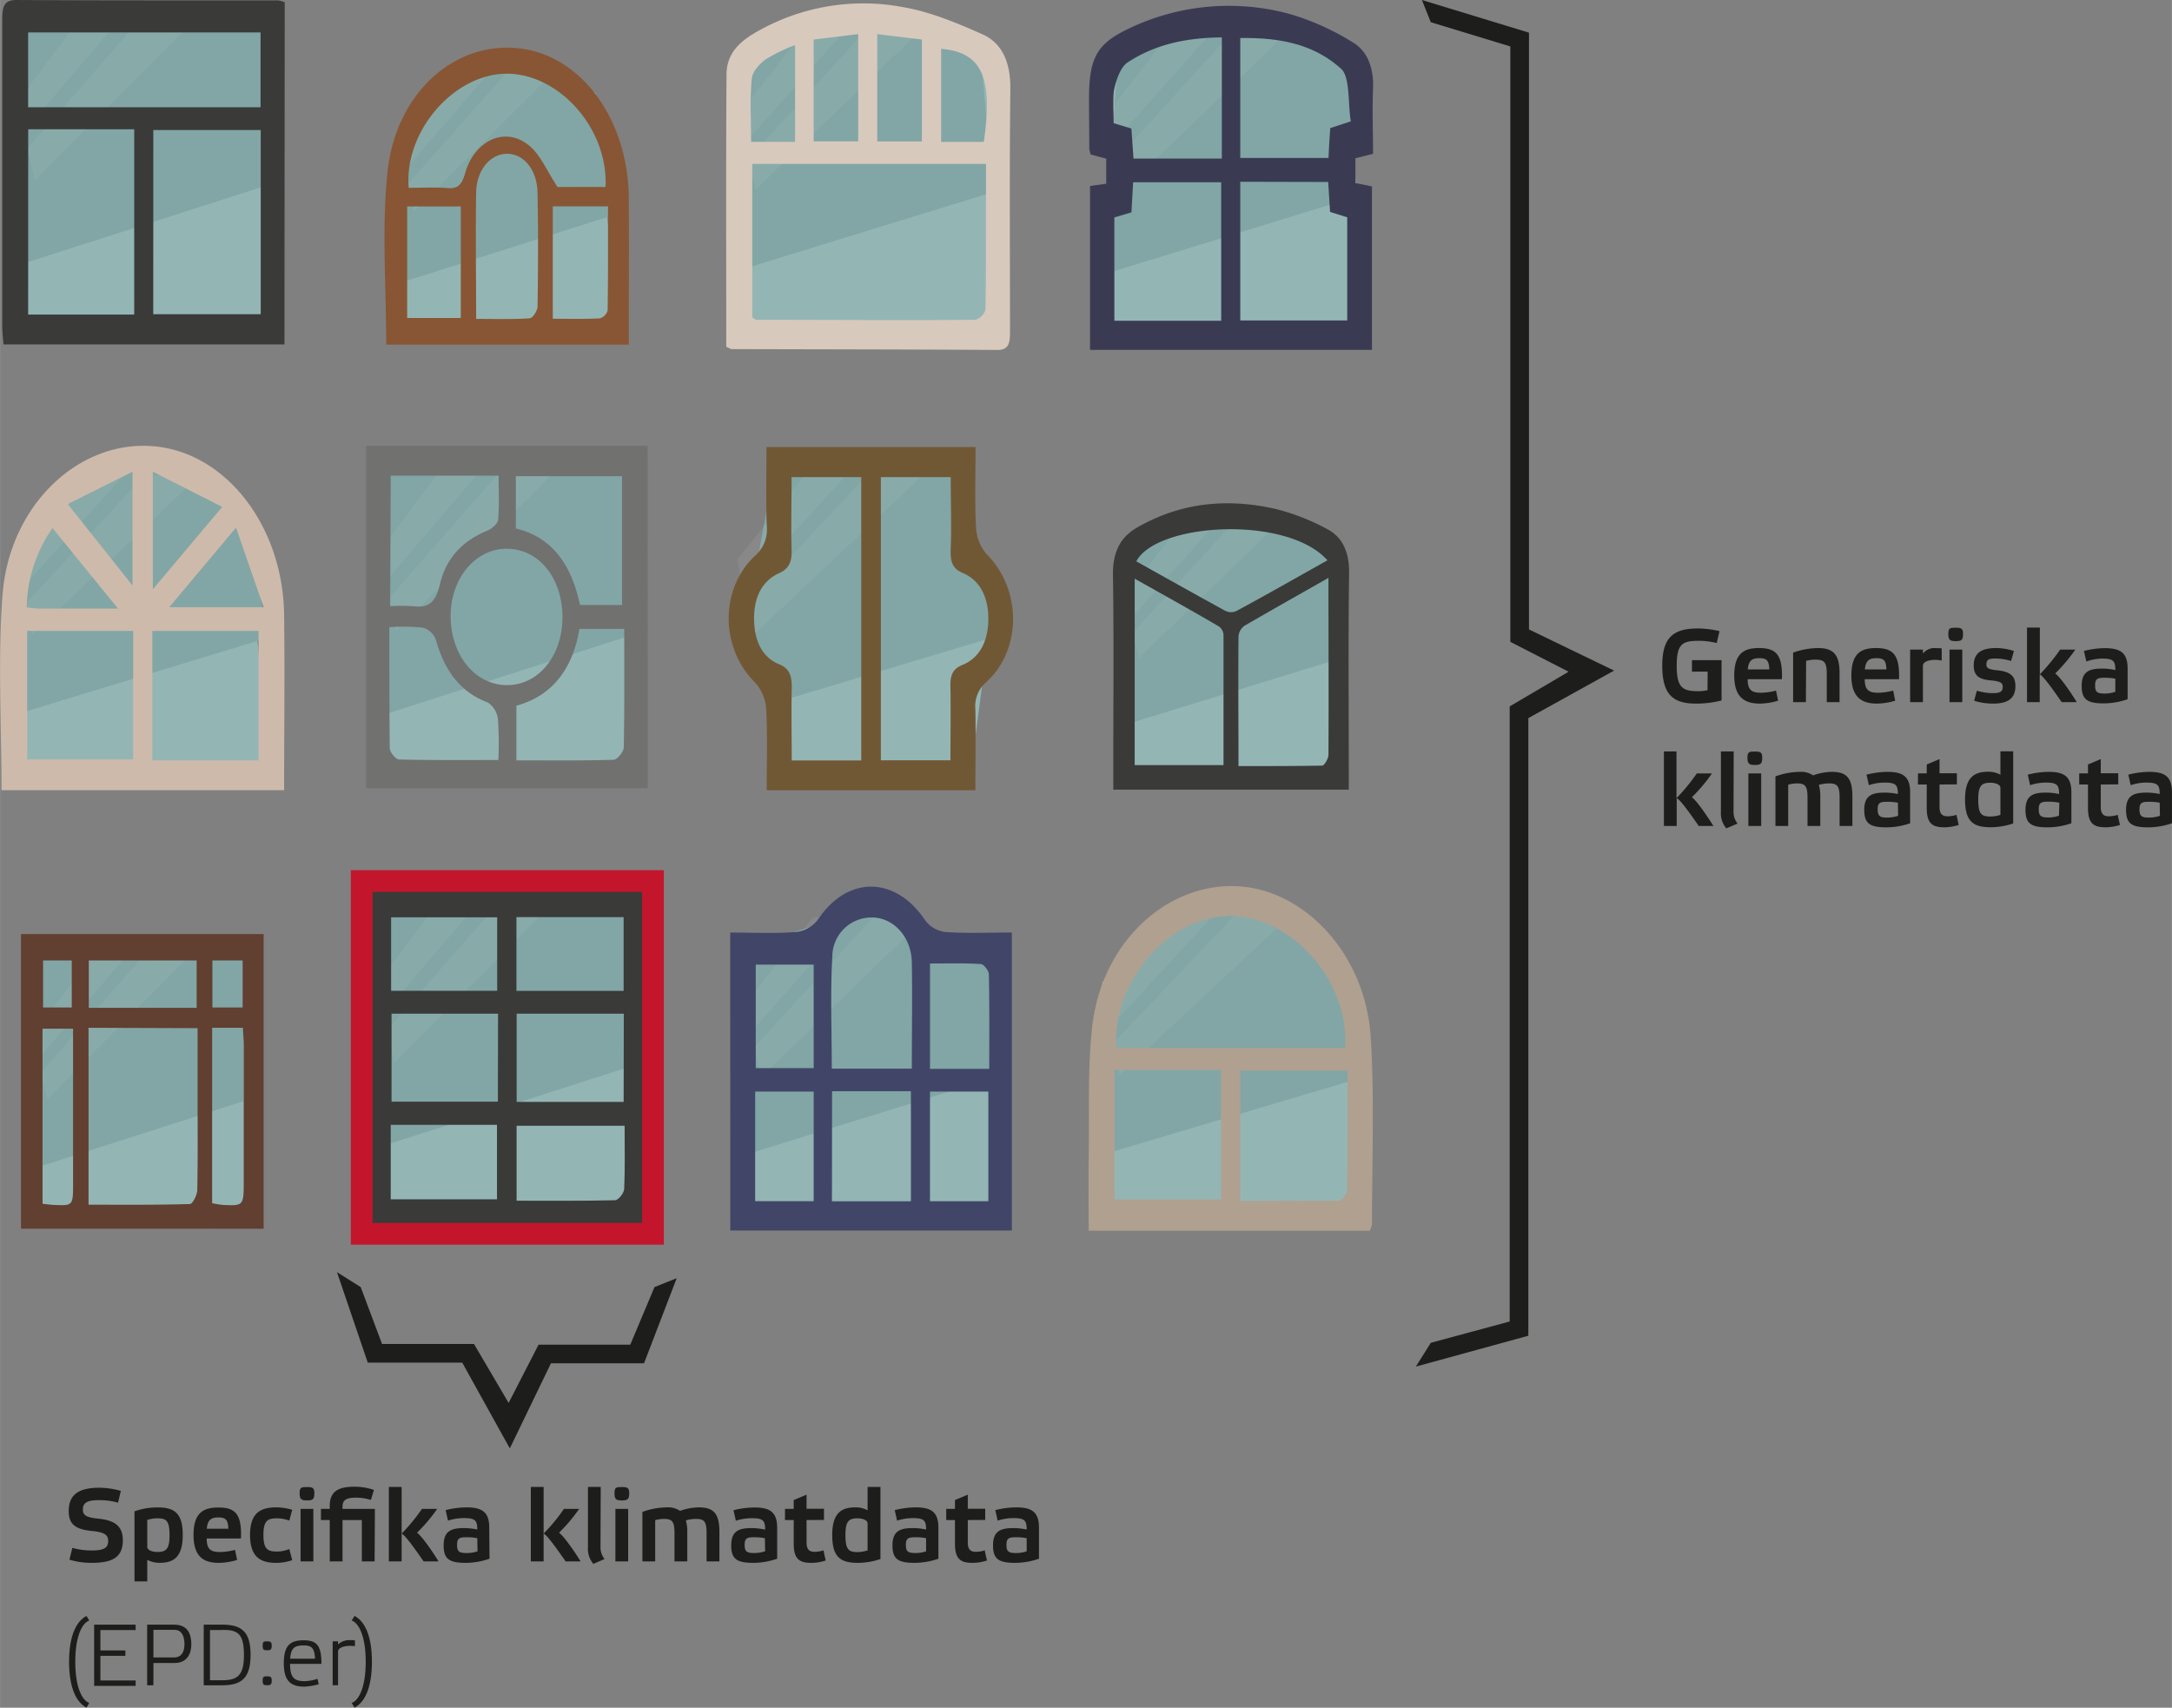 <svg id="Lager_1" data-name="Lager 1" xmlns="http://www.w3.org/2000/svg" xmlns:xlink="http://www.w3.org/1999/xlink" width="142.09mm" height="111.72mm" viewBox="0 0 402.76 316.69">
  <rect x="0" y="0" width="402.76" height="316.69" fill="#808080" stroke="none"/>
  <defs>
    <style>
      .cls-1, .cls-67 {
        fill: none;
      }

      .cls-2 {
        clip-path: url(#clip-path);
      }

      .cls-3 {
        fill: #1d1d1b;
      }

      .cls-4 {
        opacity: 0.7;
      }

      .cls-5 {
        clip-path: url(#clip-path-3);
      }

      .cls-6 {
        fill: #9bcdcc;
      }

      .cls-7 {
        fill: #81b7b5;
      }

      .cls-8 {
        opacity: 0.18;
      }

      .cls-9 {
        clip-path: url(#clip-path-4);
      }

      .cls-10 {
        opacity: 0.49;
      }

      .cls-11 {
        clip-path: url(#clip-path-5);
      }

      .cls-12 {
        fill: #fff;
      }

      .cls-13 {
        clip-path: url(#clip-path-6);
      }

      .cls-14 {
        clip-path: url(#clip-path-7);
      }

      .cls-15 {
        clip-path: url(#clip-path-8);
      }

      .cls-16 {
        clip-path: url(#clip-path-9);
      }

      .cls-17 {
        clip-path: url(#clip-path-10);
      }

      .cls-18 {
        fill: #54240f;
      }

      .cls-19 {
        clip-path: url(#clip-path-11);
      }

      .cls-20 {
        clip-path: url(#clip-path-12);
      }

      .cls-21 {
        clip-path: url(#clip-path-13);
      }

      .cls-22 {
        clip-path: url(#clip-path-14);
      }

      .cls-23 {
        fill: #6b6b6a;
      }

      .cls-24 {
        clip-path: url(#clip-path-15);
      }

      .cls-25 {
        clip-path: url(#clip-path-16);
      }

      .cls-26 {
        clip-path: url(#clip-path-17);
      }

      .cls-27 {
        clip-path: url(#clip-path-18);
      }

      .cls-28 {
        fill: #efd3bd;
      }

      .cls-29 {
        clip-path: url(#clip-path-19);
      }

      .cls-30 {
        clip-path: url(#clip-path-20);
      }

      .cls-31 {
        clip-path: url(#clip-path-21);
      }

      .cls-32 {
        clip-path: url(#clip-path-22);
      }

      .cls-33 {
        fill: #262d5e;
      }

      .cls-34 {
        clip-path: url(#clip-path-23);
      }

      .cls-35 {
        clip-path: url(#clip-path-24);
      }

      .cls-36 {
        clip-path: url(#clip-path-25);
      }

      .cls-37 {
        clip-path: url(#clip-path-26);
      }

      .cls-38 {
        fill: #1d1e40;
      }

      .cls-39 {
        clip-path: url(#clip-path-27);
      }

      .cls-40 {
        clip-path: url(#clip-path-28);
      }

      .cls-41 {
        clip-path: url(#clip-path-29);
      }

      .cls-42 {
        clip-path: url(#clip-path-30);
      }

      .cls-43 {
        fill: #8b4514;
      }

      .cls-44 {
        clip-path: url(#clip-path-31);
      }

      .cls-45 {
        clip-path: url(#clip-path-32);
      }

      .cls-46 {
        clip-path: url(#clip-path-33);
      }

      .cls-47 {
        clip-path: url(#clip-path-34);
      }

      .cls-48 {
        clip-path: url(#clip-path-35);
      }

      .cls-49 {
        clip-path: url(#clip-path-36);
      }

      .cls-50 {
        clip-path: url(#clip-path-37);
      }

      .cls-51 {
        clip-path: url(#clip-path-38);
      }

      .cls-52 {
        fill: #fde8d7;
      }

      .cls-53 {
        clip-path: url(#clip-path-39);
      }

      .cls-54 {
        clip-path: url(#clip-path-40);
      }

      .cls-55 {
        clip-path: url(#clip-path-41);
      }

      .cls-56 {
        clip-path: url(#clip-path-42);
      }

      .cls-57 {
        clip-path: url(#clip-path-43);
      }

      .cls-58 {
        clip-path: url(#clip-path-44);
      }

      .cls-59 {
        clip-path: url(#clip-path-45);
      }

      .cls-60 {
        clip-path: url(#clip-path-46);
      }

      .cls-61 {
        fill: #c4ae97;
      }

      .cls-62 {
        clip-path: url(#clip-path-47);
      }

      .cls-63 {
        clip-path: url(#clip-path-48);
      }

      .cls-64 {
        clip-path: url(#clip-path-49);
      }

      .cls-65 {
        clip-path: url(#clip-path-50);
      }

      .cls-66 {
        fill: #6b4716;
      }

      .cls-67 {
        stroke: #c3162d;
        stroke-miterlimit: 10;
        stroke-width: 4.03px;
      }
    </style>
    <clipPath id="clip-path" transform="translate(-30.12 -24.33)">
      <rect class="cls-1" x="30.12" y="24.33" width="503.72" height="323.86"/>
    </clipPath>
    <clipPath id="clip-path-3" transform="translate(-30.12 -24.33)">
      <rect class="cls-1" x="67.12" y="163.65" width="105.91" height="89.54"/>
    </clipPath>
    <clipPath id="clip-path-4" transform="translate(-30.12 -24.33)">
      <rect class="cls-1" x="83.12" y="187.65" width="68.98" height="46.74"/>
    </clipPath>
    <clipPath id="clip-path-5" transform="translate(-30.12 -24.33)">
      <rect class="cls-1" x="92.83" y="188.34" width="51.27" height="40.05"/>
    </clipPath>
    <clipPath id="clip-path-6" transform="translate(-30.12 -24.33)">
      <rect class="cls-1" x="91.12" y="187.65" width="39.31" height="31.84"/>
    </clipPath>
    <clipPath id="clip-path-7" transform="translate(-30.12 -24.33)">
      <rect class="cls-1" x="3.3" y="176.34" width="97.21" height="76.85"/>
    </clipPath>
    <clipPath id="clip-path-8" transform="translate(-30.12 -24.33)">
      <rect class="cls-1" x="19.3" y="200.34" width="62.63" height="40.8"/>
    </clipPath>
    <clipPath id="clip-path-9" transform="translate(-30.12 -24.33)">
      <rect class="cls-1" x="28.7" y="200.9" width="45.23" height="34.23"/>
    </clipPath>
    <clipPath id="clip-path-10" transform="translate(-30.12 -24.33)">
      <rect class="cls-1" x="27.3" y="200.34" width="35.44" height="27.51"/>
    </clipPath>
    <clipPath id="clip-path-11" transform="translate(-30.12 -24.33)">
      <rect class="cls-1" x="67.39" y="83.64" width="105.91" height="87.87"/>
    </clipPath>
    <clipPath id="clip-path-12" transform="translate(-30.12 -24.33)">
      <rect class="cls-1" x="83.4" y="107.64" width="68.98" height="46.74"/>
    </clipPath>
    <clipPath id="clip-path-13" transform="translate(-30.12 -24.33)">
      <rect class="cls-1" x="93.11" y="108.33" width="51.27" height="40.05"/>
    </clipPath>
    <clipPath id="clip-path-14" transform="translate(-30.12 -24.33)">
      <rect class="cls-1" x="91.4" y="107.64" width="39.31" height="31.83"/>
    </clipPath>
    <clipPath id="clip-path-15" transform="translate(-30.12 -24.33)">
      <rect class="cls-1" y="86.35" width="105.36" height="85.52"/>
    </clipPath>
    <clipPath id="clip-path-16" transform="translate(-30.12 -24.33)">
      <rect class="cls-1" x="16" y="110.35" width="68.58" height="44.71"/>
    </clipPath>
    <clipPath id="clip-path-17" transform="translate(-30.12 -24.33)">
      <rect class="cls-1" x="25.69" y="110.99" width="50.89" height="38.06"/>
    </clipPath>
    <clipPath id="clip-path-18" transform="translate(-30.12 -24.33)">
      <rect class="cls-1" x="24" y="110.35" width="39.06" height="30.35"/>
    </clipPath>
    <clipPath id="clip-path-19" transform="translate(-30.12 -24.33)">
      <rect class="cls-1" x="135.35" y="168.43" width="104.73" height="85.13"/>
    </clipPath>
    <clipPath id="clip-path-20" transform="translate(-30.12 -24.33)">
      <rect class="cls-1" x="151.35" y="192.43" width="67.21" height="44.58"/>
    </clipPath>
    <clipPath id="clip-path-21" transform="translate(-30.12 -24.33)">
      <rect class="cls-1" x="160.98" y="192.44" width="49.58" height="38.58"/>
    </clipPath>
    <clipPath id="clip-path-22" transform="translate(-30.12 -24.33)">
      <rect class="cls-1" x="159.35" y="193" width="38.23" height="29.85"/>
    </clipPath>
    <clipPath id="clip-path-23" transform="translate(-30.12 -24.33)">
      <rect class="cls-1" x="201.7" y="4.21" width="105.36" height="86.01"/>
    </clipPath>
    <clipPath id="clip-path-24" transform="translate(-30.12 -24.33)">
      <rect class="cls-1" x="217.7" y="28.21" width="68.58" height="45.07"/>
    </clipPath>
    <clipPath id="clip-path-25" transform="translate(-30.12 -24.33)">
      <rect class="cls-1" x="227.39" y="28.86" width="50.89" height="38.42"/>
    </clipPath>
    <clipPath id="clip-path-26" transform="translate(-30.12 -24.33)">
      <rect class="cls-1" x="225.7" y="28.21" width="39.06" height="30.62"/>
    </clipPath>
    <clipPath id="clip-path-27" transform="translate(-30.12 -24.33)">
      <rect class="cls-1" x="71.2" y="11.02" width="98.7" height="78.18"/>
    </clipPath>
    <clipPath id="clip-path-28" transform="translate(-30.12 -24.33)">
      <rect class="cls-1" x="87.2" y="35.02" width="63.71" height="41.54"/>
    </clipPath>
    <clipPath id="clip-path-29" transform="translate(-30.12 -24.33)">
      <rect class="cls-1" x="96.66" y="35.6" width="46.26" height="34.96"/>
    </clipPath>
    <clipPath id="clip-path-30" transform="translate(-30.12 -24.33)">
      <rect class="cls-1" x="95.2" y="35.02" width="36.1" height="28.04"/>
    </clipPath>
    <clipPath id="clip-path-31" transform="translate(-30.12 -24.33)">
      <rect class="cls-1" x="0.48" width="105.91" height="89.2"/>
    </clipPath>
    <clipPath id="clip-path-32" transform="translate(-30.12 -24.33)">
      <rect class="cls-1" x="16.48" y="24" width="68.98" height="46.74"/>
    </clipPath>
    <clipPath id="clip-path-33" transform="translate(-30.12 -24.33)">
      <rect class="cls-1" x="26.19" y="24.69" width="51.27" height="40.05"/>
    </clipPath>
    <clipPath id="clip-path-34" transform="translate(-30.12 -24.33)">
      <rect class="cls-1" x="24.48" y="24" width="39.31" height="31.83"/>
    </clipPath>
    <clipPath id="clip-path-35" transform="translate(-30.12 -24.33)">
      <rect class="cls-1" x="134.13" y="3.44" width="105.36" height="86.78"/>
    </clipPath>
    <clipPath id="clip-path-36" transform="translate(-30.12 -24.33)">
      <rect class="cls-1" x="150.13" y="27.44" width="68.58" height="45.07"/>
    </clipPath>
    <clipPath id="clip-path-37" transform="translate(-30.12 -24.33)">
      <rect class="cls-1" x="159.82" y="28.09" width="50.89" height="38.42"/>
    </clipPath>
    <clipPath id="clip-path-38" transform="translate(-30.12 -24.33)">
      <rect class="cls-1" x="158.13" y="27.44" width="39.06" height="30.62"/>
    </clipPath>
    <clipPath id="clip-path-39" transform="translate(-30.12 -24.33)">
      <rect class="cls-1" x="205.77" y="95.61" width="97.21" height="76.13"/>
    </clipPath>
    <clipPath id="clip-path-40" transform="translate(-30.12 -24.33)">
      <rect class="cls-1" x="221.77" y="119.61" width="62.63" height="39.72"/>
    </clipPath>
    <clipPath id="clip-path-41" transform="translate(-30.12 -24.33)">
      <rect class="cls-1" x="231.17" y="120.15" width="45.23" height="33.18"/>
    </clipPath>
    <clipPath id="clip-path-42" transform="translate(-30.12 -24.33)">
      <rect class="cls-1" x="229.77" y="119.61" width="35.44" height="26.73"/>
    </clipPath>
    <clipPath id="clip-path-43" transform="translate(-30.12 -24.33)">
      <rect class="cls-1" x="201.52" y="167.98" width="106.54" height="85.59"/>
    </clipPath>
    <clipPath id="clip-path-44" transform="translate(-30.12 -24.33)">
      <rect class="cls-1" x="217.52" y="191.98" width="69.44" height="44.71"/>
    </clipPath>
    <clipPath id="clip-path-45" transform="translate(-30.12 -24.33)">
      <rect class="cls-1" x="227.25" y="192.62" width="51.71" height="38.06"/>
    </clipPath>
    <clipPath id="clip-path-46" transform="translate(-30.12 -24.33)">
      <rect class="cls-1" x="225.52" y="191.98" width="39.59" height="30.35"/>
    </clipPath>
    <clipPath id="clip-path-47" transform="translate(-30.12 -24.33)">
      <rect class="cls-1" x="133.85" y="86.01" width="105.93" height="85.85"/>
    </clipPath>
    <clipPath id="clip-path-48" transform="translate(-30.12 -24.33)">
      <rect class="cls-1" x="149.85" y="110.01" width="69.22" height="44.88"/>
    </clipPath>
    <clipPath id="clip-path-49" transform="translate(-30.12 -24.33)">
      <rect class="cls-1" x="159.57" y="110.66" width="51.5" height="38.24"/>
    </clipPath>
    <clipPath id="clip-path-50" transform="translate(-30.12 -24.33)">
      <rect class="cls-1" x="157.85" y="110.01" width="39.45" height="30.48"/>
    </clipPath>
  </defs>
  <g class="cls-2">
    <polygon class="cls-3" points="265.32 4.12 280.07 8.61 280.07 119.03 290.87 124.57 279.95 131 279.95 245.07 265.32 249.02 262.55 253.43 283.41 247.71 283.41 133.17 299.31 124.36 283.53 116.73 283.53 6.06 263.67 0 265.32 4.12"/>
    <polygon class="cls-3" points="94.53 268.6 85.71 252.7 68.19 252.7 62.48 235.92 66.88 238.69 70.84 249.24 87.89 249.24 94.31 260.17 99.86 249.37 116.87 249.37 121.36 238.69 125.48 237.04 119.42 252.82 102.16 252.82 94.53 268.6"/>
    <g>
      <path class="cls-3" d="M346.78,148.88h-2.91v-2.13h5.49v7.48a18.85,18.85,0,0,1-4.74.58c-4.23,0-6.26-1.63-6.26-7.06s2.28-6.87,6.62-6.87a18.28,18.28,0,0,1,4,.49l-.52,2.21a13.63,13.63,0,0,0-3.31-.41c-3,0-4.11.5-4.11,4.6s1.09,4.74,4,4.74a8,8,0,0,0,1.72-.19Z" transform="translate(-30.12 -24.33)"/>
      <path class="cls-3" d="M360.55,150.29H354.2c0,2.09.82,2.51,2.53,2.51a11.7,11.7,0,0,0,2.73-.4l.39,1.87a12.19,12.19,0,0,1-3.41.54c-2.81,0-4.73-1.19-4.73-5.19s1.71-5.11,4.54-5.11C359.33,144.51,360.73,145.57,360.55,150.29Zm-6.33-1.82h4c-.08-1.72-.52-2.08-1.88-2.08S354.37,146.87,354.22,148.47Z" transform="translate(-30.12 -24.33)"/>
      <path class="cls-3" d="M365,154.54h-2.37v-9.18a14.17,14.17,0,0,1,4.61-.85c2.74,0,4,1.09,4,4.6v5.43h-2.37v-5.19c0-2.16-.4-2.69-2.09-2.69a6.3,6.3,0,0,0-1.74.23Z" transform="translate(-30.12 -24.33)"/>
      <path class="cls-3" d="M382.27,150.29h-6.36c0,2.09.83,2.51,2.53,2.51a11.86,11.86,0,0,0,2.74-.4l.38,1.87a12.14,12.14,0,0,1-3.41.54c-2.81,0-4.72-1.19-4.72-5.19s1.7-5.11,4.53-5.11C381,144.51,382.44,145.57,382.27,150.29Zm-6.34-1.82h4c-.07-1.72-.51-2.08-1.87-2.08S376.09,146.87,375.93,148.47Z" transform="translate(-30.12 -24.33)"/>
      <path class="cls-3" d="M390.18,144.57v2.26a5.9,5.9,0,0,0-1.24-.13c-1.19,0-2.24.38-2.24,1.08v6.76h-2.37V144.8h2.37v.73a2.75,2.75,0,0,1,2.49-1A8.35,8.35,0,0,1,390.18,144.57Z" transform="translate(-30.12 -24.33)"/>
      <path class="cls-3" d="M394.14,141.91c0,1.13-.32,1.32-1.35,1.32s-1.38-.19-1.38-1.32.32-1.17,1.38-1.17S394.14,140.9,394.14,141.91ZM394,154.54h-2.37V144.8H394Z" transform="translate(-30.12 -24.33)"/>
      <path class="cls-3" d="M400.23,146.45c-1.17,0-1.76.11-1.76,1.12,0,.67.42.9,2,1.06,2.35.25,3.38,1,3.38,2.92,0,2.53-1.68,3.26-4.17,3.26a12.11,12.11,0,0,1-3.48-.52l.5-1.87a10.19,10.19,0,0,0,2.89.45c1.3,0,1.91-.17,1.91-1.18,0-.69-.38-1-2.09-1.17-2.14-.17-3.29-.76-3.29-2.77,0-2.53,1.71-3.24,4.17-3.24a11.15,11.15,0,0,1,3.28.54l-.52,1.86A9.86,9.86,0,0,0,400.23,146.45Z" transform="translate(-30.12 -24.33)"/>
      <path class="cls-3" d="M412.43,154.54c-2.2-3.2-3.54-4.92-4.07-5.15v5.15H406V140.72h2.38v8.67a37.21,37.21,0,0,0,3.77-4.59h2.81a30.58,30.58,0,0,1-3.73,4.42c.5.31,2,2.09,4,5.32Z" transform="translate(-30.12 -24.33)"/>
      <path class="cls-3" d="M424.66,154a13.57,13.57,0,0,1-4.4.77c-3.08,0-4.12-.71-4.12-3.26,0-2.75,1.55-3.19,3.83-3.19a11,11,0,0,1,2.41.27c0-1.71-.4-2.13-2.43-2.13A9.39,9.39,0,0,0,417,147l-.44-1.95a16.14,16.14,0,0,1,3.89-.52c2.89,0,4.21.88,4.21,3.79Zm-2.28-3.81a10,10,0,0,0-1.93-.17c-1.34,0-1.82.16-1.82,1.4s.36,1.53,1.8,1.53a5.94,5.94,0,0,0,1.95-.33Z" transform="translate(-30.12 -24.33)"/>
    </g>
    <g>
      <path class="cls-3" d="M345.12,177.5c-2.2-3.2-3.54-4.92-4.08-5.15v5.15h-2.37V163.68H341v8.67a35.34,35.34,0,0,0,3.77-4.59h2.81a30.44,30.44,0,0,1-3.73,4.42c.5.3,1.95,2.08,4,5.32Z" transform="translate(-30.12 -24.33)"/>
      <path class="cls-3" d="M351.58,174.76a3.45,3.45,0,0,0,.75,2.3l-2.09.89a4.33,4.33,0,0,1-1-3.09V163.68h2.37Z" transform="translate(-30.12 -24.33)"/>
      <path class="cls-3" d="M356.9,164.87c0,1.13-.33,1.32-1.36,1.32s-1.38-.19-1.38-1.32.33-1.17,1.38-1.17S356.9,163.85,356.9,164.87Zm-.19,12.63h-2.38v-9.74h2.38Z" transform="translate(-30.12 -24.33)"/>
      <path class="cls-3" d="M361.72,177.5h-2.37v-9.19a13.44,13.44,0,0,1,4.49-.84,4,4,0,0,1,2.49.65,10.82,10.82,0,0,1,3.46-.65c2.74,0,3.83,1.09,3.83,4.59v5.44h-2.37v-5.19c0-2.16-.38-2.7-1.95-2.7a7.35,7.35,0,0,0-1.9.27,7.74,7.74,0,0,1,.27,2.18v5.44H365.3v-5.19c0-2.16-.39-2.7-1.95-2.7a6.75,6.75,0,0,0-1.63.23Z" transform="translate(-30.12 -24.33)"/>
      <path class="cls-3" d="M384.33,177a13.47,13.47,0,0,1-4.4.76c-3.08,0-4.11-.7-4.11-3.25,0-2.75,1.55-3.19,3.82-3.19a11.71,11.71,0,0,1,2.42.26c0-1.7-.41-2.12-2.44-2.12a9,9,0,0,0-2.94.48l-.44-1.95a16.05,16.05,0,0,1,3.88-.52c2.89,0,4.21.88,4.21,3.79Zm-2.27-3.81a10.15,10.15,0,0,0-1.94-.17c-1.34,0-1.81.15-1.81,1.39s.36,1.54,1.79,1.54a6.33,6.33,0,0,0,2-.33Z" transform="translate(-30.12 -24.33)"/>
      <path class="cls-3" d="M389.78,169.82V174c0,1.13.4,1.71,1.48,1.71a5.49,5.49,0,0,0,1.66-.27c.14.61.27,1.24.42,1.87a8.59,8.59,0,0,1-2.68.44c-2.14,0-3.25-.65-3.25-3.54v-4.4h-1.63v-2.06h1.63v-1.65l2.37-1v2.63H393v2.06Z" transform="translate(-30.12 -24.33)"/>
      <path class="cls-3" d="M401.07,168v-4.34h2.37v13.38a13.18,13.18,0,0,1-4.25.7c-3.21,0-4.68-1.14-4.68-5.14s1.62-5.15,4.23-5.15A4.64,4.64,0,0,1,401.07,168Zm0,7.43v-5c0-.58-.84-.94-1.91-.94-1.67,0-2.2.67-2.2,3.1,0,2.66.55,3.16,2.23,3.16A6.29,6.29,0,0,0,401.07,175.45Z" transform="translate(-30.12 -24.33)"/>
      <path class="cls-3" d="M414.23,177a13.47,13.47,0,0,1-4.4.76c-3.08,0-4.11-.7-4.11-3.25,0-2.75,1.55-3.19,3.82-3.19a11.55,11.55,0,0,1,2.41.26c0-1.7-.4-2.12-2.43-2.12a9,9,0,0,0-2.94.48l-.44-1.95a16.05,16.05,0,0,1,3.88-.52c2.89,0,4.21.88,4.21,3.79ZM412,173.19A10,10,0,0,0,410,173c-1.34,0-1.82.15-1.82,1.39s.37,1.54,1.8,1.54a6.22,6.22,0,0,0,1.95-.33Z" transform="translate(-30.12 -24.33)"/>
      <path class="cls-3" d="M419.68,169.82V174c0,1.13.4,1.71,1.48,1.71a5.49,5.49,0,0,0,1.66-.27c.13.61.27,1.24.42,1.87a8.59,8.59,0,0,1-2.68.44c-2.14,0-3.25-.65-3.25-3.54v-4.4h-1.63v-2.06h1.63v-1.65l2.37-1v2.63h3.24v2.06Z" transform="translate(-30.12 -24.33)"/>
      <path class="cls-3" d="M432.88,177a13.47,13.47,0,0,1-4.4.76c-3.08,0-4.11-.7-4.11-3.25,0-2.75,1.55-3.19,3.83-3.19a11.69,11.69,0,0,1,2.41.26c0-1.7-.41-2.12-2.43-2.12a9,9,0,0,0-2.95.48l-.44-1.95a16.05,16.05,0,0,1,3.88-.52c2.89,0,4.21.88,4.21,3.79Zm-2.27-3.81a10.15,10.15,0,0,0-1.94-.17c-1.34,0-1.81.15-1.81,1.39s.36,1.54,1.79,1.54a6.33,6.33,0,0,0,2-.33Z" transform="translate(-30.12 -24.33)"/>
    </g>
    <g>
      <path class="cls-3" d="M52.52,300.82,52,303a12.41,12.41,0,0,0-3.52-.47c-2.13,0-3,.44-3,1.74,0,1,.5,1.47,2.93,1.7,3.1.32,4.48,1.47,4.48,4,0,3.14-1.91,4.19-5.76,4.19a14.21,14.21,0,0,1-4.15-.59l.55-2.19a13,13,0,0,0,3.56.48c2.13,0,3.08-.38,3.08-1.76,0-1-.48-1.62-3-1.85-3-.29-4.32-1.21-4.32-3.68,0-3.14,1.95-4.34,5.68-4.34A14.33,14.33,0,0,1,52.52,300.82Z" transform="translate(-30.12 -24.33)"/>
      <path class="cls-3" d="M57.42,313.6v4H55.05v-13a12.66,12.66,0,0,1,4.26-.72C62.53,303.87,64,305,64,309s-1.62,5.15-4.23,5.15A4.8,4.8,0,0,1,57.42,313.6Zm0-7.4v5c0,.58.86.94,1.91.94,1.67,0,2.22-.67,2.22-3.08,0-2.68-.55-3.16-2.24-3.16A5.82,5.82,0,0,0,57.42,306.2Z" transform="translate(-30.12 -24.33)"/>
      <path class="cls-3" d="M74.79,309.64H68.44c0,2.09.82,2.51,2.52,2.51a11.86,11.86,0,0,0,2.74-.4l.38,1.87a12.07,12.07,0,0,1-3.4.54C67.86,314.16,66,313,66,309s1.7-5.1,4.54-5.1C73.57,303.87,75,304.92,74.79,309.64Zm-6.33-1.81h4c-.08-1.73-.52-2.09-1.88-2.09S68.61,306.22,68.46,307.83Z" transform="translate(-30.12 -24.33)"/>
      <path class="cls-3" d="M84.3,313.66a9.2,9.2,0,0,1-3,.5c-3,0-4.82-1.19-4.82-5.19s1.88-5.1,4.82-5.1a10.46,10.46,0,0,1,3,.45l-.54,2a6.84,6.84,0,0,0-2.26-.42c-1.72,0-2.54.38-2.54,3.08s.82,3.08,2.54,3.08a6.17,6.17,0,0,0,2.26-.46Z" transform="translate(-30.12 -24.33)"/>
      <path class="cls-3" d="M88.41,301.26c0,1.13-.33,1.32-1.36,1.32s-1.38-.19-1.38-1.32.33-1.16,1.38-1.16S88.41,300.25,88.41,301.26Zm-.19,12.63H85.85v-9.74h2.37Z" transform="translate(-30.12 -24.33)"/>
      <path class="cls-3" d="M99.58,313.89H97.21v-7.67H93.63v7.67H91.26v-7.67H89.63v-2.07h1.63v-.57c0-2.87,1.89-3.54,4.57-3.54a11.25,11.25,0,0,1,3.62.59l-.56,1.86a9.14,9.14,0,0,0-2.75-.42c-1.53,0-2.51.26-2.51,1.64v.44h6Z" transform="translate(-30.12 -24.33)"/>
      <path class="cls-3" d="M108.67,313.89c-2.2-3.19-3.54-4.92-4.08-5.15v5.15h-2.37V300.08h2.37v8.66a34.58,34.58,0,0,0,3.77-4.59h2.82a29.69,29.69,0,0,1-3.74,4.42c.5.31,2,2.09,4,5.32Z" transform="translate(-30.12 -24.33)"/>
      <path class="cls-3" d="M120.89,313.39a13.48,13.48,0,0,1-4.4.77c-3.08,0-4.11-.71-4.11-3.25,0-2.76,1.55-3.2,3.83-3.2a11.71,11.71,0,0,1,2.41.27c0-1.7-.41-2.12-2.43-2.12a9.31,9.31,0,0,0-3,.47l-.44-1.95a16.08,16.08,0,0,1,3.88-.51c2.89,0,4.21.87,4.21,3.78Zm-2.27-3.8a9.35,9.35,0,0,0-1.94-.18c-1.34,0-1.81.16-1.81,1.4s.36,1.53,1.79,1.53a6.34,6.34,0,0,0,2-.32Z" transform="translate(-30.12 -24.33)"/>
      <path class="cls-3" d="M135,313.89c-2.2-3.19-3.54-4.92-4.08-5.15v5.15h-2.37V300.08h2.37v8.66a34.58,34.58,0,0,0,3.77-4.59h2.82a30.58,30.58,0,0,1-3.73,4.42c.49.31,2,2.09,4,5.32Z" transform="translate(-30.12 -24.33)"/>
      <path class="cls-3" d="M141.47,311.16a3.49,3.49,0,0,0,.75,2.29l-2.08.9a4.34,4.34,0,0,1-1-3.1V300.08h2.37Z" transform="translate(-30.12 -24.33)"/>
      <path class="cls-3" d="M146.79,301.26c0,1.13-.32,1.32-1.36,1.32s-1.37-.19-1.37-1.32.32-1.16,1.37-1.16S146.79,300.25,146.79,301.26Zm-.19,12.63h-2.37v-9.74h2.37Z" transform="translate(-30.12 -24.33)"/>
      <path class="cls-3" d="M151.61,313.89h-2.37v-9.18a13.55,13.55,0,0,1,4.5-.84,3.92,3.92,0,0,1,2.48.65,10.66,10.66,0,0,1,3.47-.65c2.73,0,3.83,1.09,3.83,4.59v5.43h-2.38v-5.18c0-2.17-.38-2.7-1.95-2.7a6.87,6.87,0,0,0-1.89.27,7.78,7.78,0,0,1,.26,2.18v5.43h-2.37v-5.18c0-2.17-.38-2.7-1.95-2.7a6.29,6.29,0,0,0-1.63.23Z" transform="translate(-30.12 -24.33)"/>
      <path class="cls-3" d="M174.23,313.39a13.57,13.57,0,0,1-4.4.77c-3.09,0-4.12-.71-4.12-3.25,0-2.76,1.55-3.2,3.83-3.2A11.63,11.63,0,0,1,172,308c0-1.7-.4-2.12-2.43-2.12a9.4,9.4,0,0,0-3,.47l-.44-1.95a16.17,16.17,0,0,1,3.89-.51c2.89,0,4.21.87,4.21,3.78Zm-2.28-3.8a9.32,9.32,0,0,0-1.93-.18c-1.34,0-1.82.16-1.82,1.4s.36,1.53,1.8,1.53A6.27,6.27,0,0,0,172,312Z" transform="translate(-30.12 -24.33)"/>
      <path class="cls-3" d="M179.68,306.22v4.19c0,1.13.4,1.7,1.47,1.7a5.26,5.26,0,0,0,1.67-.27c.13.62.26,1.25.42,1.88a8.64,8.64,0,0,1-2.68.44c-2.15,0-3.26-.65-3.26-3.54v-4.4h-1.62v-2.07h1.62v-1.64l2.38-1v2.62h3.23v2.07Z" transform="translate(-30.12 -24.33)"/>
      <path class="cls-3" d="M191,304.42v-4.34h2.38v13.37a13.17,13.17,0,0,1-4.25.71c-3.22,0-4.69-1.15-4.69-5.15s1.63-5.14,4.23-5.14A4.51,4.51,0,0,1,191,304.42Zm0,7.42v-5c0-.57-.84-.94-1.91-.94-1.66,0-2.2.67-2.2,3.1,0,2.66.56,3.16,2.24,3.16A5.92,5.92,0,0,0,191,311.84Z" transform="translate(-30.12 -24.33)"/>
      <path class="cls-3" d="M204.13,313.39a13.58,13.58,0,0,1-4.41.77c-3.08,0-4.11-.71-4.11-3.25,0-2.76,1.55-3.2,3.83-3.2a11.63,11.63,0,0,1,2.41.27c0-1.7-.4-2.12-2.43-2.12a9.4,9.4,0,0,0-2.95.47l-.44-1.95a16.17,16.17,0,0,1,3.89-.51c2.89,0,4.21.87,4.21,3.78Zm-2.28-3.8a9.32,9.32,0,0,0-1.93-.18c-1.34,0-1.82.16-1.82,1.4s.36,1.53,1.8,1.53a6.27,6.27,0,0,0,1.95-.32Z" transform="translate(-30.12 -24.33)"/>
      <path class="cls-3" d="M209.58,306.22v4.19c0,1.13.4,1.7,1.47,1.7a5.26,5.26,0,0,0,1.67-.27c.13.62.26,1.25.42,1.88a8.64,8.64,0,0,1-2.68.44c-2.15,0-3.26-.65-3.26-3.54v-4.4h-1.62v-2.07h1.62v-1.64l2.38-1v2.62h3.23v2.07Z" transform="translate(-30.12 -24.33)"/>
      <path class="cls-3" d="M222.78,313.39a13.52,13.52,0,0,1-4.4.77c-3.08,0-4.12-.71-4.12-3.25,0-2.76,1.55-3.2,3.83-3.2a11.63,11.63,0,0,1,2.41.27c0-1.7-.4-2.12-2.43-2.12a9.4,9.4,0,0,0-2.95.47l-.44-1.95a16.17,16.17,0,0,1,3.89-.51c2.89,0,4.21.87,4.21,3.78Zm-2.28-3.8a9.25,9.25,0,0,0-1.93-.18c-1.34,0-1.82.16-1.82,1.4s.36,1.53,1.8,1.53a6.22,6.22,0,0,0,1.95-.32Z" transform="translate(-30.12 -24.33)"/>
    </g>
    <g>
      <path class="cls-3" d="M46.15,324l.51.85c-1.3.47-2.59,2.86-2.59,7.65s1.29,7.18,2.59,7.64l-.51.86c-1.74-.89-3.23-3.39-3.23-8.5S44.41,324.91,46.15,324Z" transform="translate(-30.12 -24.33)"/>
      <path class="cls-3" d="M55.26,325.62v1H48.73v3.78h4.63v1H48.73v4.57h6.53v1H47.57V325.62Z" transform="translate(-30.12 -24.33)"/>
      <path class="cls-3" d="M57.4,336.86V325.62h5c2.5,0,3.19,1.7,3.19,3.64,0,1.76-.79,3.47-3.11,3.47H58.56v4.13Zm5-5.16c1.33,0,1.92-1,1.92-2.46,0-1.66-.63-2.66-1.84-2.66H58.56v5.12Z" transform="translate(-30.12 -24.33)"/>
      <path class="cls-3" d="M71.35,325.62c3.5,0,5.23,1.24,5.23,5.59s-1.71,5.65-5.23,5.65H67.89V325.62Zm0,1h-2.3v9.31h2.3c2.89,0,4-1,4-4.68C75.34,327.29,74.24,326.58,71.35,326.58Z" transform="translate(-30.12 -24.33)"/>
      <path class="cls-3" d="M80.5,329.5c0,.76-.2.87-.86.87s-.82-.11-.82-.87.21-.79.82-.79S80.5,328.81,80.5,329.5Zm0,6.49c0,.74-.2.87-.86.87s-.82-.13-.82-.87.21-.79.82-.79S80.5,335.29,80.5,336Z" transform="translate(-30.12 -24.33)"/>
      <path class="cls-3" d="M89.72,332.89H83.9c0,2.64.85,3.21,2.74,3.21a8.06,8.06,0,0,0,2.34-.44l.24,1a10.72,10.72,0,0,1-2.68.45c-2.46,0-3.8-1-3.8-4.34s1.24-4.25,3.66-4.25S89.72,329.42,89.72,332.89Zm-5.8-.95h4.61c-.1-2-.63-2.47-2.13-2.47C84.69,329.47,84.05,330,83.92,331.94Z" transform="translate(-30.12 -24.33)"/>
      <path class="cls-3" d="M95.93,328.53v1.08a6.75,6.75,0,0,0-.84-.06c-1.21,0-2.29.34-2.29,1.08v6.23h-1v-8.15h1v.58a3.06,3.06,0,0,1,2.29-.8A7.51,7.51,0,0,1,95.93,328.53Z" transform="translate(-30.12 -24.33)"/>
      <path class="cls-3" d="M95.85,341l-.52-.86c1.31-.46,2.6-2.85,2.6-7.64s-1.29-7.18-2.6-7.65l.52-.85c1.74.89,3.23,3.39,3.23,8.5S97.59,340.13,95.85,341Z" transform="translate(-30.12 -24.33)"/>
    </g>
    <g class="cls-2">
      <g class="cls-4">
        <g class="cls-5">
          <rect class="cls-6" x="71.71" y="165.63" width="46.2" height="59.53"/>
          <polygon class="cls-7" points="117.6 197.56 70 212.83 70 164.32 117.6 164.32 117.6 197.56"/>
          <g class="cls-8">
            <g class="cls-9">
              <g class="cls-10">
                <g class="cls-11">
                  <polygon class="cls-12" points="73.14 197.06 104.98 165.01 93.98 165.74 71.71 191.14 73.14 197.06"/>
                </g>
              </g>
              <g class="cls-10">
                <g class="cls-13">
                  <polygon class="cls-12" points="70.96 188.16 91.31 164.32 83.17 164.82 70 182.39 70.96 188.16"/>
                </g>
              </g>
            </g>
          </g>
          <path class="cls-3" d="M122.31,194.44H102.64v13.63h19.67Zm-19.74,52.3h19.7V232.93h-19.7Zm43.19-52.33H125.88v13.67h19.88Zm.15,38.69h-20V247c6.19,0,12.22.06,18.25-.09.61,0,1.67-1.33,1.7-2.09.17-3.85.08-7.72.08-11.72m-23.47-20.78H102.72v16.31h19.72Zm23.32,0H125.92v16.35h19.84Zm4.42,39.92H98V188.65h52.18Z" transform="translate(-30.12 -24.33)"/>
        </g>
      </g>
      <g class="cls-4">
        <g class="cls-14">
          <rect class="cls-6" x="7.58" y="178.09" width="37.81" height="48.72"/>
          <polygon class="cls-7" points="45.14 204.22 6.18 216.71 6.18 177.01 45.14 177.01 45.14 204.22"/>
          <g class="cls-8">
            <g class="cls-15">
              <g class="cls-10">
                <g class="cls-16">
                  <polygon class="cls-12" points="8.75 203.81 34.81 177.58 25.81 178.17 7.58 198.96 8.75 203.81"/>
                </g>
              </g>
              <g class="cls-10">
                <g class="cls-17">
                  <polygon class="cls-12" points="6.96 196.52 23.62 177.01 16.96 177.43 6.18 191.8 6.96 196.52"/>
                </g>
              </g>
            </g>
          </g>
          <path class="cls-18" d="M38.1,211.17h5.32v-8.73H38.1Zm31.4,0h5.61v-8.73H69.5Zm-2.92-8.72h-20v8.78h20ZM38,247.57c.82.09,1.46.18,2.1.21,3.58.16,3.57.16,3.56-4.19q0-10.89,0-21.78V215.1H38Zm31.45-32.64v32.53a18.46,18.46,0,0,0,2,.32c3.86.18,3.86.17,3.86-4.6q0-12.45,0-24.89c0-1.09-.1-2.19-.16-3.36Zm-22.92,0v32.81c6.36,0,12.58.06,18.79-.12.5,0,1.35-1.67,1.37-2.59.13-6,.06-12,.06-18V215ZM34,197.56H79v54.63H34Z" transform="translate(-30.12 -24.33)"/>
        </g>
      </g>
      <g class="cls-4">
        <g class="cls-19">
          <rect class="cls-6" x="71.99" y="85.63" width="46.2" height="59.53"/>
          <polygon class="cls-7" points="117.88 117.55 70.27 132.82 70.27 84.32 117.88 84.32 117.88 117.55"/>
          <g class="cls-8">
            <g class="cls-20">
              <g class="cls-10">
                <g class="cls-21">
                  <polygon class="cls-12" points="73.41 117.06 105.26 85 94.26 85.73 71.98 111.13 73.41 117.06"/>
                </g>
              </g>
              <g class="cls-10">
                <g class="cls-22">
                  <polygon class="cls-12" points="71.23 108.15 91.58 84.31 83.44 84.82 70.27 102.39 71.23 108.15"/>
                </g>
              </g>
            </g>
          </g>
          <path class="cls-23" d="M125.77,122.34c6.78,1.61,10.32,6.76,11.9,14.19h7.79V112.64H125.77Zm-23.31,14.4a36.45,36.45,0,0,1,4.22,0c2.59.32,4.14-.33,5-4,1.19-5.24,4.59-8.28,8.8-10,.78-.32,1.89-1.23,2-2,.24-2.72.09-5.48.09-8.2h-20Zm-.15,3.9c0,7.76,0,15.09.08,22.41,0,.76,1.1,2.1,1.7,2.12,6,.16,12,.1,18.44.1a68,68,0,0,0-.09-7.65,4.29,4.29,0,0,0-1.85-3c-4.94-1.85-8-5.7-9.64-11.63a3.67,3.67,0,0,0-2.4-2.26,37.38,37.38,0,0,0-6.24-.1m43.52.33h-8.27c-1.29,7.78-5.35,12.51-11.69,14.24v10.13c6.13,0,12,.08,18-.1.68,0,1.9-1.47,1.91-2.29.15-7.21.09-14.43.09-22m-21.64-14.85c-5.8-.09-10.44,5.28-10.55,12.23-.11,7.25,4.35,12.93,10.25,13.06s10.37-5.25,10.48-12.28c.13-7.35-4.23-12.91-10.18-13m26,44.39H98V107h52.21Z" transform="translate(-30.12 -24.33)"/>
        </g>
      </g>
      <g class="cls-4">
        <g class="cls-24">
          <polygon class="cls-6" points="45.18 93.28 50.24 144.08 4.57 144.08 2.88 100.48 24.21 85.39 45.18 93.28"/>
          <polygon class="cls-7" points="49.94 118.19 2.88 132.51 5.05 98.42 24.21 85.39 44.09 92.25 49.94 118.19"/>
          <g class="cls-8">
            <g class="cls-25">
              <g class="cls-10">
                <g class="cls-26">
                  <polygon class="cls-12" points="5.98 117.73 37.46 87.67 26.59 88.35 4.57 112.17 5.98 117.73"/>
                </g>
              </g>
              <g class="cls-10">
                <g class="cls-27">
                  <polygon class="cls-12" points="3.83 109.38 23.94 87.02 15.9 87.5 2.88 103.97 3.83 109.38"/>
                </g>
              </g>
            </g>
          </g>
          <path class="cls-28" d="M52,137.2,39.85,122.25A26.49,26.49,0,0,0,35.06,137c1.07.09,1.72.19,2.36.19,4.83,0,9.65,0,14.54,0m-9.27-19.35,12,15.08V111.81l-12,6M79,136.94c-1.93-5.55-3.6-10.36-5.12-14.76L61.49,136.94Zm-7.69-18.61L58.45,111.8v21.82l12.88-15.29m-16.52,23H35.15v23.83H54.81Zm23.24,0H58.36v24H78.05ZM30.39,170.87c0-12.23-.7-24.22.17-36.05,1.22-16.7,14-28.81,27.82-27.75,13.49,1,24.22,14.69,24.42,31.34.14,10.71,0,21.42,0,32.46Z" transform="translate(-30.12 -24.33)"/>
        </g>
      </g>
      <g class="cls-4">
        <g class="cls-29">
          <polygon class="cls-6" points="184.5 176.18 183.71 225.44 139.85 225.44 139.44 175.57 184.5 176.18"/>
          <polygon class="cls-7" points="183.42 200.14 138.23 214.14 138.23 175.57 161.52 168.49 184.96 177.87 183.42 200.14"/>
          <g class="cls-8">
            <g class="cls-30">
              <g class="cls-10">
                <g class="cls-31">
                  <polygon class="cls-12" points="141.21 199.69 171.44 170.31 162.82 169.11 139.85 194.25 141.21 199.69"/>
                </g>
              </g>
              <g class="cls-10">
                <g class="cls-32">
                  <polygon class="cls-12" points="139.14 191.52 158.46 169.68 150.73 170.14 138.23 186.24 139.14 191.52"/>
                </g>
              </g>
            </g>
          </g>
          <path class="cls-33" d="M213.56,222.55c0-6,.05-11.76-.07-17.5,0-.69-.94-1.91-1.49-1.94-3.13-.19-6.27-.1-9.43-.1v19.54Zm-43.3-.14H181V203.22H170.26ZM181,226.76H170.15v20.32H181Zm32.39,0H202.57v20.33h10.82Zm-29,20.34h14.64V226.7H184.41Zm14.81-24.59c0-6.89.11-13.32,0-19.75-.1-4.5-3.11-7.93-6.83-8.26a7.27,7.27,0,0,0-7.91,7.16c-.39,6.88-.1,13.83-.1,20.85Zm-33.68-25.24c4.3,0,8.36.21,12.39-.12a5.92,5.92,0,0,0,4-2.45c5.43-8,14.21-7.9,19.69.19a5.51,5.51,0,0,0,3.73,2.27c4,.29,8.12.1,12.42.1v55.27H165.54Z" transform="translate(-30.12 -24.33)"/>
        </g>
      </g>
      <g class="cls-4">
        <g class="cls-34">
          <polygon class="cls-6" points="250.63 7.89 251.94 62.62 206.27 62.62 206.61 7.33 250.63 7.89"/>
          <polygon class="cls-7" points="251.63 36.42 204.58 50.91 207.54 6.78 249.14 7.15 251.63 36.42"/>
          <g class="cls-8">
            <g class="cls-35">
              <g class="cls-10">
                <g class="cls-36">
                  <polygon class="cls-12" points="207.68 35.95 239.16 5.53 228.29 6.22 206.27 30.33 207.68 35.95"/>
                </g>
              </g>
              <g class="cls-10">
                <g class="cls-37">
                  <polygon class="cls-12" points="205.52 27.5 225.64 4.88 217.59 5.36 204.58 22.03 205.52 27.5"/>
                </g>
              </g>
            </g>
          </g>
          <path class="cls-38" d="M256.69,31.26c-6.37.09-12.22,1.17-17.53,4.69-1.22.82-2.06,3.15-2.45,5s-.09,4.19-.09,6.22l3.3,1c.13,1.92.26,3.73.39,5.57h16.38Zm3.42,22.36h16.36c.06-1.15.09-1.94.14-2.74s.12-1.82.19-2.8l3.8-1.24c-.55-3.48-.14-8.24-1.76-9.72-5.37-4.89-12-5.81-18.73-5.74Zm0,4.42V83.76h19.83V64.63l-3.18-1c-.12-2-.23-3.66-.35-5.55Zm-3.54,25.77V58.13H240.24c-.11,2-.21,3.72-.31,5.58l-3.17.94V83.81Zm28.12-30.95-3.23.82v4.6l3.07.62V89.22H232.25V58.82l3-.42V53.75L232.4,53a4.61,4.61,0,0,1-.29-1.06c0-3.09-.05-6.17-.05-9.26,0-7.53,1.39-10.2,7.27-13A42.87,42.87,0,0,1,269.55,27a47.56,47.56,0,0,1,11.34,5.13c2.75,1.59,4,4.68,3.84,8.65s0,8,0,12.12" transform="translate(-30.12 -24.33)"/>
        </g>
      </g>
      <g class="cls-4">
        <g class="cls-39">
          <polygon class="cls-6" points="110.43 17.31 114.78 62.86 75.53 62.86 74.08 23.77 92.41 10.23 110.43 17.31"/>
          <polygon class="cls-7" points="114.52 39.65 74.08 52.49 75.95 21.92 92.41 10.23 109.5 16.39 114.52 39.65"/>
          <g class="cls-8">
            <g class="cls-40">
              <g class="cls-10">
                <g class="cls-41">
                  <polygon class="cls-12" points="76.75 39.23 103.8 12.27 94.46 12.89 75.54 34.25 76.75 39.23"/>
                </g>
              </g>
              <g class="cls-10">
                <g class="cls-42">
                  <polygon class="cls-12" points="74.9 31.74 92.18 11.7 85.27 12.12 74.08 26.89 74.9 31.74"/>
                </g>
              </g>
            </g>
          </g>
          <path class="cls-43" d="M105.62,83.3h9.94V62.61h-9.94Zm27-20.7V83.44c3.06,0,5.89.08,8.7-.07a2.12,2.12,0,0,0,1.47-1.46c.1-6.4.07-12.81.07-19.31ZM118.38,83.47c3.55,0,6.75.1,9.94-.11.54,0,1.46-1.39,1.47-2.16.11-7,.15-14.09,0-21.12-.08-4.28-2.56-7.23-5.65-7.23s-5.66,3-5.73,7.15c-.13,7.61,0,15.22,0,23.47M142.4,59c.53-10.87-8.7-21.17-18.59-21-9.68.22-18.78,10.76-17.91,21.16,2.4,0,4.86-.14,7.29.05,1.82.14,2.58-.64,3.18-2.77,1.76-6.21,7.6-8.8,12-5,2,1.7,3.25,4.72,5.12,7.57Zm4.33,29.25h-45c0-10.66-.84-21.36.21-31.78C103.41,41.66,114.3,32,126.24,33.28c11.61,1.21,20.4,13.15,20.48,27.9.05,8.86,0,17.73,0,27" transform="translate(-30.12 -24.33)"/>
        </g>
      </g>
      <g class="cls-4">
        <g class="cls-44">
          <rect class="cls-6" x="5.07" y="1.99" width="46.2" height="59.53"/>
          <polygon class="cls-7" points="50.96 33.91 3.36 49.18 3.36 0.67 50.96 0.67 50.96 33.91"/>
          <g class="cls-8">
            <g class="cls-45">
              <g class="cls-10">
                <g class="cls-46">
                  <polygon class="cls-12" points="6.5 33.41 38.34 1.36 27.34 2.09 5.07 27.49 6.5 33.41"/>
                </g>
              </g>
              <g class="cls-10">
                <g class="cls-47">
                  <polygon class="cls-12" points="4.32 24.51 24.66 0.67 16.52 1.18 3.36 18.74 4.32 24.51"/>
                </g>
              </g>
            </g>
          </g>
          <path class="cls-3" d="M35.33,44.22h43.1V30.34H35.33Zm0,38.44H55V48.3H35.34Zm23.2-.06H78.46V48.44H58.54Zm24.33,5.6H30.76c-.08-1.11-.23-2.26-.23-3.4,0-18.92,0-37.84,0-56.76,0-2.36.24-3.73,2.62-3.71,16.19.1,32.39.06,48.59.08a5.56,5.56,0,0,1,1.17.34Z" transform="translate(-30.12 -24.33)"/>
        </g>
      </g>
      <g class="cls-4">
        <g class="cls-48">
          <polygon class="cls-6" points="183.06 7.12 184.37 61.85 138.7 61.85 139.04 6.56 183.06 7.12"/>
          <polygon class="cls-7" points="184.06 35.65 137.01 50.14 139.97 6.01 181.58 6.38 184.06 35.65"/>
          <g class="cls-8">
            <g class="cls-49">
              <g class="cls-10">
                <g class="cls-50">
                  <polygon class="cls-12" points="140.11 35.18 171.59 4.76 160.72 5.46 138.7 29.56 140.11 35.18"/>
                </g>
              </g>
              <g class="cls-10">
                <g class="cls-51">
                  <polygon class="cls-12" points="137.96 26.73 158.07 4.11 150.03 4.59 137.01 21.26 137.96 26.73"/>
                </g>
              </g>
            </g>
          </g>
          <path class="cls-52" d="M212.55,50.64c1.75-12-.39-16.61-7.91-17.26V50.64Zm-35,0V32.69a32.09,32.09,0,0,0-5.41,2.62c-1.11.8-2.5,2.27-2.63,3.6-.35,3.79-.12,7.67-.12,11.72Zm3.45-19V50.55h8.26V30.66l-8.26,1m11.79,18.9h8.28V31.66l-8.28-1ZM169.61,83.17c.38.24.58.47.77.47,13.53,0,27.07.11,40.6,0a2.72,2.72,0,0,0,1.88-1.91c.13-8.93.09-17.86.09-27H169.61Zm-4.82,5.45c0-16.9-.07-33.67.05-50.45,0-4,2.58-6.16,5.19-7.7a39.69,39.69,0,0,1,27.75-4.78c4.94.87,9.8,2.9,14.52,5,3.62,1.61,5.23,5.17,5.17,10.16-.17,14.9-.07,29.81-.06,44.72,0,2,0,3.68-2.33,3.66-16.43-.11-32.87-.11-49.3-.16-.2,0-.4-.17-1-.44" transform="translate(-30.12 -24.33)"/>
        </g>
      </g>
      <g class="cls-4">
        <g class="cls-53">
          <polygon class="cls-6" points="246.78 98.77 247.86 144.08 210.05 144.08 210.33 98.31 246.78 98.77"/>
          <polygon class="cls-7" points="247.61 122.39 208.65 134.39 211.1 97.85 245.55 98.16 247.61 122.39"/>
          <g class="cls-8">
            <g class="cls-54">
              <g class="cls-10">
                <g class="cls-55">
                  <polygon class="cls-12" points="211.22 122 237.28 96.82 228.28 97.39 210.05 117.35 211.22 122"/>
                </g>
              </g>
              <g class="cls-10">
                <g class="cls-56">
                  <polygon class="cls-12" points="209.44 115 226.09 96.28 219.43 96.67 208.65 110.47 209.44 115"/>
                </g>
              </g>
            </g>
          </g>
          <path class="cls-3" d="M276.27,128.24c-7.42-8.4-31.67-7-35.44.19,5.49,3.07,11,6.16,16.46,9.15a2.37,2.37,0,0,0,2.06.08c5.58-3,11.12-6.17,16.92-9.42m-35.74,3.4v34.58H257c0-8.21,0-16.21,0-24.21a2.12,2.12,0,0,0-.83-1.49c-5.1-3-10.23-5.82-15.64-8.88m35.93-.14c-5.55,3.14-10.6,6-15.6,8.89a2.76,2.76,0,0,0-1.08,1.92c-.07,7.89,0,15.78,0,24.09,5.32,0,10.42,0,15.51-.09.42,0,1.16-1.32,1.17-2,.07-10.67,0-21.34,0-32.78m3.73,39.24H236.56V167c0-12,.12-24.05-.06-36.07-.06-4.31,1.44-7,4.39-8.72,8.31-4.81,17.06-5.53,26-3.44a40.77,40.77,0,0,1,9.32,3.67c2.79,1.46,4.14,4.17,4.08,8.22-.17,12.13-.06,24.26-.06,36.4v3.69" transform="translate(-30.12 -24.33)"/>
        </g>
      </g>
      <g class="cls-4">
        <g class="cls-57">
          <polygon class="cls-6" points="247.75 174.91 252.94 225.71 206.13 225.71 204.4 182.11 226.26 167.02 247.75 174.91"/>
          <polygon class="cls-7" points="252.63 199.82 204.4 214.14 206.63 180.05 226.26 167.02 246.64 173.88 252.63 199.82"/>
          <g class="cls-8">
            <g class="cls-58">
              <g class="cls-10">
                <g class="cls-59">
                  <polygon class="cls-12" points="207.58 199.36 239.84 169.29 228.7 169.98 206.13 193.8 207.58 199.36"/>
                </g>
              </g>
              <g class="cls-10">
                <g class="cls-60">
                  <polygon class="cls-12" points="205.37 191 225.99 168.65 217.74 169.12 204.4 185.6 205.37 191"/>
                </g>
              </g>
            </g>
          </g>
          <path class="cls-61" d="M260.11,247.05c6.23,0,12.26,0,18.29-.08.54,0,1.52-1.25,1.53-1.94.11-7.33.07-14.66.07-22.16H260.11Zm-23.32-.29h19.76v-24H236.79Zm42.75-28.09c.83-12.33-9.83-24.42-21.26-24.46s-22,12.2-21.15,24.46Zm4.65,33.9H232c0-4.62-.06-9,0-13.4.14-8.18-.24-16.45.66-24.5,1.71-15.35,13.54-26.48,26.64-26,12.69.47,24.05,12.62,25,28,.72,11.48.22,23.08.24,34.63a5,5,0,0,1-.41,1.26" transform="translate(-30.12 -24.33)"/>
        </g>
      </g>
      <g class="cls-4">
        <g class="cls-62">
          <polygon class="cls-6" points="184.65 108 179.88 144.08 146.98 143.37 136.72 113.23 184.65 108"/>
          <polygon class="cls-7" points="184.65 118.04 143.28 130.45 138.23 116.3 143.59 86.69 177.73 86.69 184.65 118.04"/>
          <g class="cls-8">
            <g class="cls-63">
              <g class="cls-10">
                <g class="cls-64">
                  <polygon class="cls-12" points="139.88 117.57 171.94 87.34 160.87 88.02 138.45 111.98 139.88 117.57"/>
                </g>
              </g>
              <g class="cls-10">
                <g class="cls-65">
                  <polygon class="cls-12" points="137.69 109.17 158.18 86.69 149.98 87.16 136.72 103.73 137.69 109.17"/>
                </g>
              </g>
            </g>
          </g>
          <path class="cls-66" d="M176.9,112.81c0,4.79-.11,9.07,0,13.34.09,2.35-.43,3.64-2.34,4.49-3.11,1.4-4.64,4.43-4.61,8.46s1.46,7.11,4.64,8.41c2,.81,2.39,2.26,2.34,4.52-.09,4.38,0,8.76,0,13.33h12.89V112.81Zm16.56,0v52.51h12.9c0-4.71.08-9.13,0-13.54-.06-2.15.36-3.38,2.2-4.13,3.16-1.27,4.76-4.34,4.83-8.29.07-4.11-1.44-7.37-4.73-8.76-2-.84-2.34-2.2-2.25-4.52.17-4.36,0-8.75,0-13.27Zm17.6,58.07H172.29c0-5.11.17-10.06-.09-15a8.3,8.3,0,0,0-2-4.91c-6.48-6.32-6.7-17.28-.13-23.52a6.54,6.54,0,0,0,2.23-5.68c-.18-4.78-.05-9.58-.05-14.53h38.77c0,5.13-.17,10.06.09,14.95a8.18,8.18,0,0,0,1.93,4.87c6.54,6.5,6.65,17.77-.11,23.84a5.82,5.82,0,0,0-1.94,5c.08,4.8,0,9.61,0,14.93" transform="translate(-30.12 -24.33)"/>
        </g>
      </g>
    </g>
    <rect class="cls-67" x="67.06" y="163.39" width="54.02" height="65.42"/>
  </g>
</svg>
